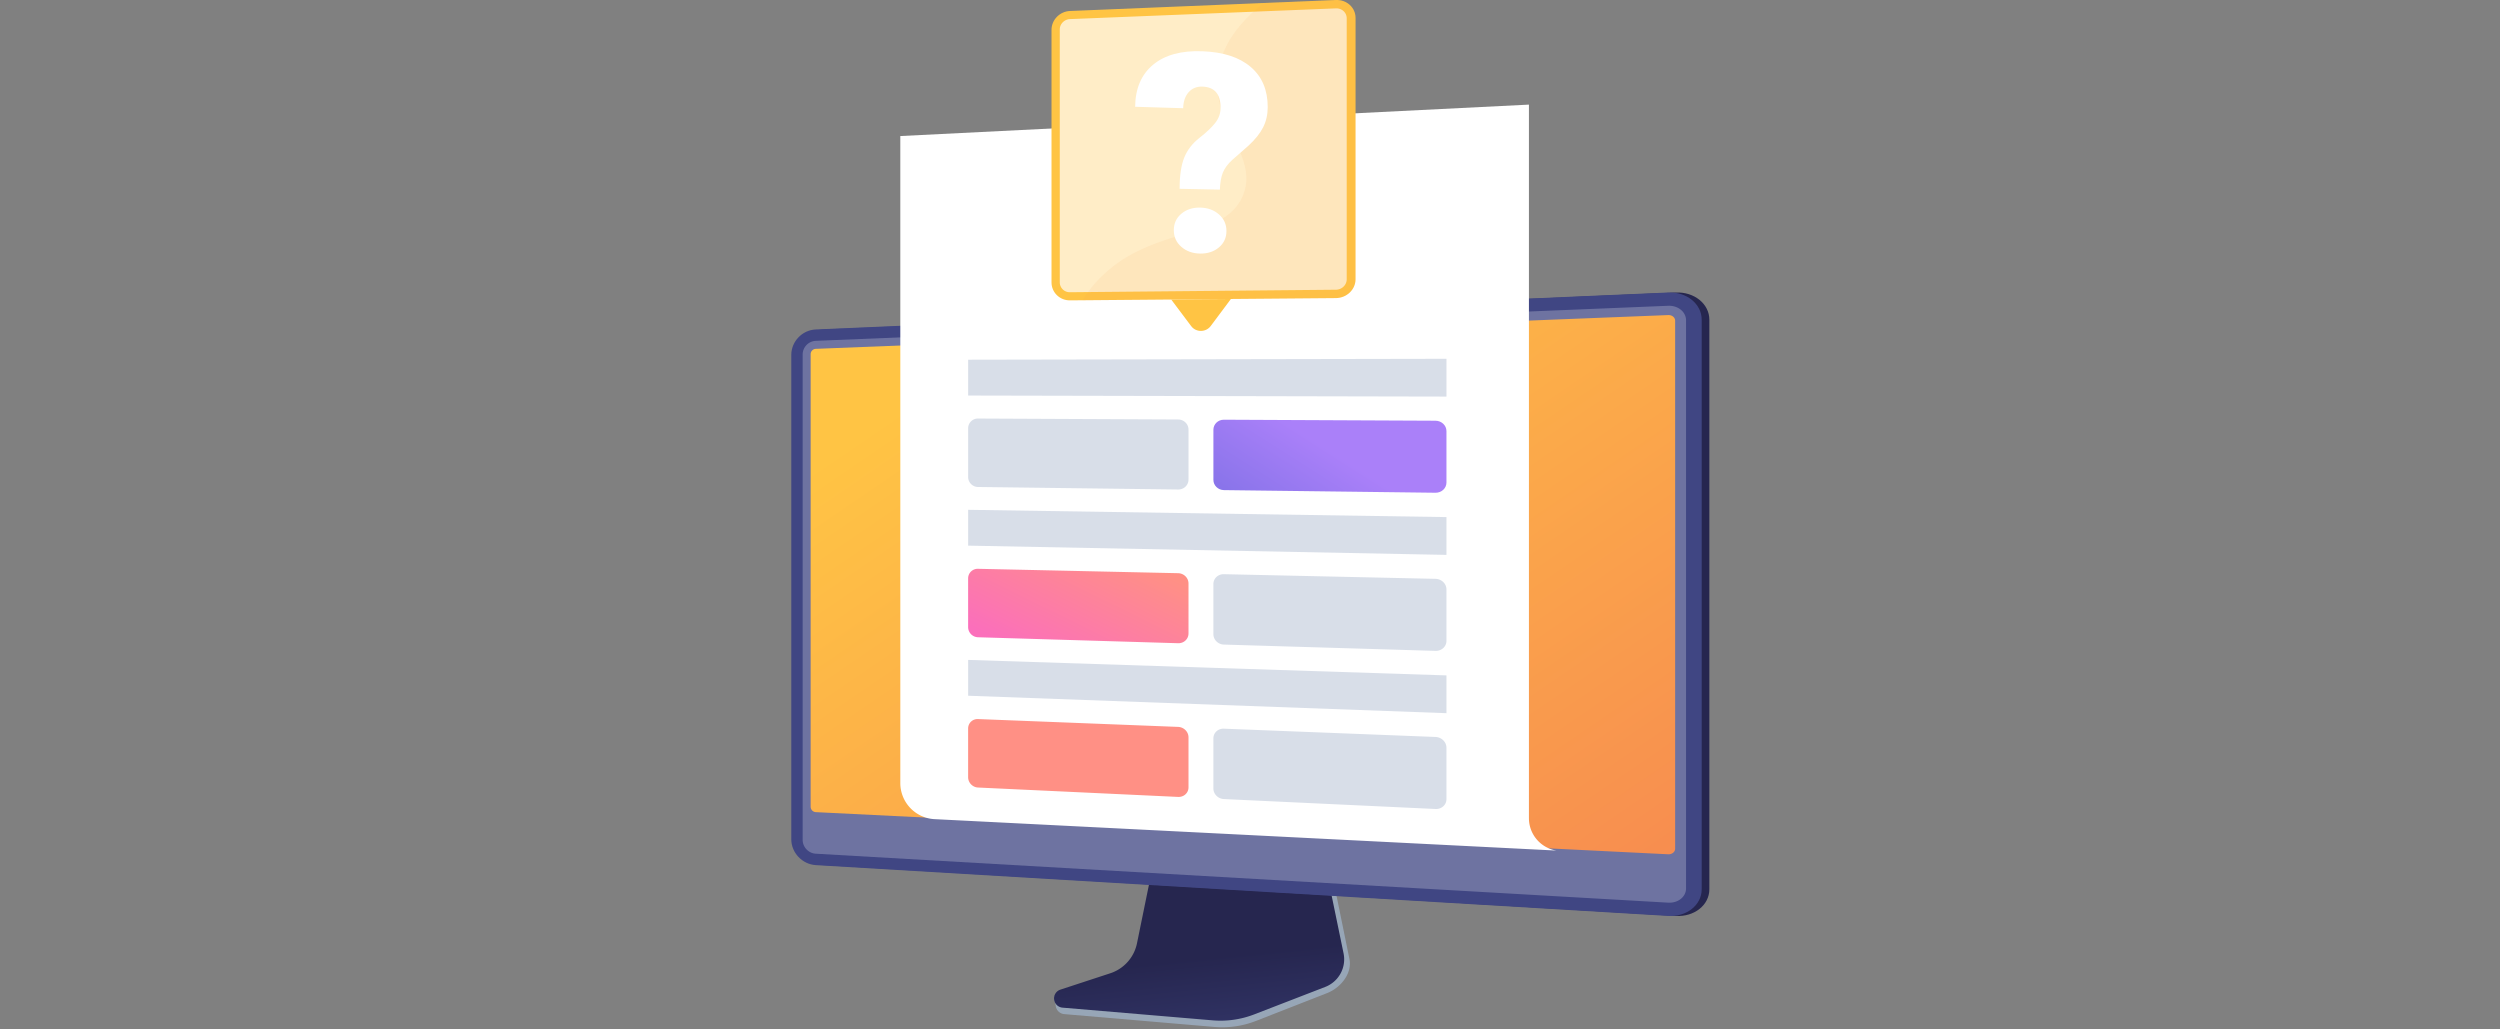 <svg xmlns="http://www.w3.org/2000/svg" xmlns:xlink="http://www.w3.org/1999/xlink" width="1200" height="494" fill="none" viewBox="0 0 1200 494"><rect x="0" y="0" width="1200" height="494" fill="#808080" stroke="none"/><linearGradient id="a"><stop offset="0" stop-color="#444b8c"/><stop offset="1" stop-color="#26264f"/></linearGradient><linearGradient xlink:href="#a" id="d" x1="584.775" x2="574.602" y1="558.539" y2="460.198" gradientUnits="userSpaceOnUse"/><linearGradient id="e" x1="655.375" x2="762.759" y1="284.15" y2="296.584" gradientUnits="userSpaceOnUse"><stop offset="0" stop-color="#444b8c"/><stop offset=".39" stop-color="#383c74"/><stop offset="1" stop-color="#26264f"/></linearGradient><linearGradient xlink:href="#a" id="f" x1="-1065620" x2="-677589" y1="326670" y2="1188750" gradientUnits="userSpaceOnUse"/><linearGradient id="b"><stop offset="0" stop-color="#ffc444"/><stop offset="1" stop-color="#f36f56"/></linearGradient><linearGradient xlink:href="#b" id="g" x1="509.51" x2="846.353" y1="142.915" y2="636.879" gradientUnits="userSpaceOnUse"/><linearGradient xlink:href="#b" id="h" x1="-214653" x2="-348175" y1="97634.2" y2="217982" gradientUnits="userSpaceOnUse"/><linearGradient xlink:href="#b" id="i" x1="-283166" x2="-158617" y1="63187.9" y2="256236" gradientUnits="userSpaceOnUse"/><linearGradient xlink:href="#b" id="j" x1="-36707.5" x2="-48847.6" y1="14121.3" y2="34339.4" gradientUnits="userSpaceOnUse"/><linearGradient id="k" x1="588.045" x2="639.642" y1="297.969" y2="216.953" gradientUnits="userSpaceOnUse"><stop offset="0" stop-color="#6165d7"/><stop offset="1" stop-color="#aa80f9"/></linearGradient><linearGradient id="c"><stop offset="0" stop-color="#ff9085"/><stop offset="1" stop-color="#fb6fbb"/></linearGradient><linearGradient xlink:href="#c" id="l" x1="531.769" x2="503.529" y1="262.084" y2="319.411" gradientUnits="userSpaceOnUse"/><linearGradient xlink:href="#c" id="m" x1="-223239" x2="-225666" y1="92404" y2="106350" gradientUnits="userSpaceOnUse"/><path fill="#97a6b7" d="M533.742 470.044a19.347 19.347 0 0 0 12.83-14.57l9.538-47.204 81.583 2.9 10.042 49.175c1.405 6.889-4.224 13.797-10.707 16.333l-34.133 13.354a44.343 44.343 0 0 1-19.955 2.901l-72.138-6.164a4.474 4.474 0 0 1-4.045-3.965c-.246-2.127-1.724-4.514.289-5.18z"/><path fill="url(#d)" d="M532.933 467.173a19.192 19.192 0 0 0 8.348-5.466 19.19 19.19 0 0 0 4.472-8.92l9.527-46.611 79.598 2.864 10.029 48.557a14.204 14.204 0 0 1-8.787 16.124l-34.1 13.188a44.805 44.805 0 0 1-19.943 2.857l-72.063-6.093a4.444 4.444 0 0 1-4.045-3.914 4.439 4.439 0 0 1 3.033-4.741z"/><path fill="url(#e)" d="M804.404 439.645c8.849.527 16.087-5.213 16.087-12.798V153.461c0-7.583-7.238-13.441-16.087-13.053l-409.156 17.729c-6.503.275-11.761 5.752-11.761 12.206v232.513c0 6.45 5.258 12.013 11.755 12.401z"/><path fill="url(#f)" d="M800.728 439.645c8.847.527 16.086-5.213 16.086-12.798V153.461c0-7.583-7.239-13.441-16.086-13.053l-409.157 17.729c-6.496.281-11.755 5.758-11.755 12.208v232.513c0 6.45 5.257 12.012 11.755 12.4z"/><path fill="#d8dee8" d="m391.571 163.603 409.157-16.828c4.73-.195 8.575 2.93 8.575 6.98v272.679c0 4.052-3.845 7.114-8.575 6.842L391.571 409.78c-3.483-.199-6.296-3.167-6.296-6.628V170.13a6.602 6.602 0 0 1 6.296-6.527z" opacity=".3"/><path fill="url(#g)" d="M800.728 410.052c1.842.09 3.341-1.117 3.341-2.693V153.954c0-1.575-1.499-2.797-3.341-2.719l-409.157 16.208a2.576 2.576 0 0 0-2.462 2.538v217.273a2.61 2.61 0 0 0 2.462 2.571z"/><path fill="#fff" d="M432.149 375.863V65.303l301.736-15.088v342.519a15.746 15.746 0 0 0 13.204 15.536l-298.727-15.09a17.352 17.352 0 0 1-16.213-17.317z"/><path fill="url(#h)" d="M513.569 5.277 641.229.01c5.199-.216 9.427 3.626 9.427 8.579v125.444c0 4.953-4.221 9.003-9.427 9.048l-127.66 1.097c-4.895.042-8.842-3.807-8.842-8.593V14.311c0-4.788 3.952-8.833 8.842-9.034z"/><path fill="#fff" d="M641.229 139.065c2.859-.027 5.186-2.264 5.186-4.988V8.753c0-2.72-2.327-4.844-5.186-4.728l-127.66 5.147c-2.691.108-4.879 2.342-4.879 4.978v121.385a4.79 4.79 0 0 0 1.45 3.387c.454.44.991.786 1.579 1.018a4.798 4.798 0 0 0 1.85.331z" opacity=".7"/><path fill="url(#i)" d="M596.561 93.915c8.339-19.876-17.129-35.224-11.542-61.616 2.68-12.654 11.406-22.856 21.508-30.858L641.229.009c5.199-.216 9.427 3.626 9.427 8.579v125.444c0 4.953-4.221 9.003-9.427 9.048l-121.672 1.047a63.365 63.365 0 0 1 9.464-11.685c24.665-23.92 58.606-17.212 67.54-38.527z" opacity=".09"/><path fill="#fff" d="M566.215 90.626c0-6.369.747-11.378 2.239-15.03 1.493-3.651 3.91-6.78 7.252-9.39 3.332-2.606 5.863-5.005 7.591-7.195 1.728-2.19 2.592-4.63 2.591-7.32 0-6.557-2.921-9.93-8.764-10.119-2.704-.087-4.891.802-6.561 2.665-1.67 1.864-2.552 4.43-2.645 7.7l-23.05-.687c.09-8.764 2.964-15.492 8.62-20.186 5.657-4.693 13.535-6.847 23.636-6.463 10.02.363 17.755 2.872 23.206 7.528s8.175 11.078 8.171 19.268c0 3.586-.733 6.827-2.199 9.723s-3.823 5.839-7.071 8.829l-7.703 6.762c-2.193 1.987-3.715 4.042-4.567 6.164-.852 2.123-1.323 4.837-1.412 8.144zm-2.786 19.848c0-3.231 1.208-5.861 3.626-7.89 2.417-2.029 5.43-3.009 9.039-2.939 3.602.068 6.603 1.156 9.003 3.264 2.401 2.107 3.6 4.766 3.599 7.977 0 3.211-1.199 5.83-3.599 7.857-2.399 2.027-5.4 3.017-9.003 2.971-3.606-.048-6.62-1.125-9.039-3.23-2.42-2.106-3.629-4.776-3.626-8.01z"/><path fill="url(#j)" d="m581.127 156.511 9.707-12.999-28.665.246 9.621 12.807c2.297 3.053 7.033 3.03 9.337-.054z"/><path fill="#d8dee8" d="m464.709 189.859 229.596.5V172.22l-229.596.439z"/><path fill="url(#k)" d="m587.445 235.248 101.597 1.269c2.901.036 5.257-2.152 5.257-4.895v-24.693c0-2.737-2.356-4.967-5.257-4.982l-101.595-.486c-2.77-.014-5.013 2.138-5.013 4.807v24.085c0 2.663 2.243 4.855 5.011 4.895z"/><path fill="#d8dee8" d="m469.452 233.754 96.056 1.213c2.745.034 4.973-2.094 4.973-4.756v-24.014c0-2.662-2.228-4.828-4.973-4.841l-96.065-.462a4.69 4.69 0 0 0-4.735 4.675v23.427a4.794 4.794 0 0 0 4.744 4.758zm-4.743 28.154 229.596 4.436v-18.139l-229.596-3.497zm122.736 47.49 101.595 3.022c2.901.087 5.258-2.061 5.258-4.799v-24.707c0-2.735-2.357-5.007-5.258-5.076l-101.595-2.23c-2.77-.06-5.013 2.052-5.013 4.714v24.081c.002 2.682 2.245 4.91 5.013 4.995zm-122.736 24.557 229.596 8.374V324.19l-229.596-7.433zm122.736 49.593 101.595 4.767c2.901.135 5.258-1.973 5.258-4.714v-24.7c0-2.738-2.357-5.049-5.258-5.161l-101.595-3.973c-2.77-.109-5.013 1.967-5.013 4.634v24.082c.002 2.668 2.245 4.936 5.013 5.065z"/><path fill="url(#l)" d="m469.452 305.885 96.056 2.859c2.745.081 4.973-2.009 4.973-4.67v-24.015c0-2.661-2.228-4.866-4.973-4.926l-96.065-2.108a4.589 4.589 0 0 0-3.344 1.293 4.59 4.59 0 0 0-1.399 3.301v23.425a4.897 4.897 0 0 0 4.752 4.841z"/><path fill="url(#m)" d="m469.452 378.013 96.056 4.507c2.745.129 4.973-1.923 4.973-4.583v-24.016c0-2.66-2.228-4.895-4.973-5.011l-96.065-3.757a4.518 4.518 0 0 0-3.344 1.236 4.5 4.5 0 0 0-1.399 3.279v23.425c.008 2.594 2.132 4.799 4.752 4.92z"/></svg>